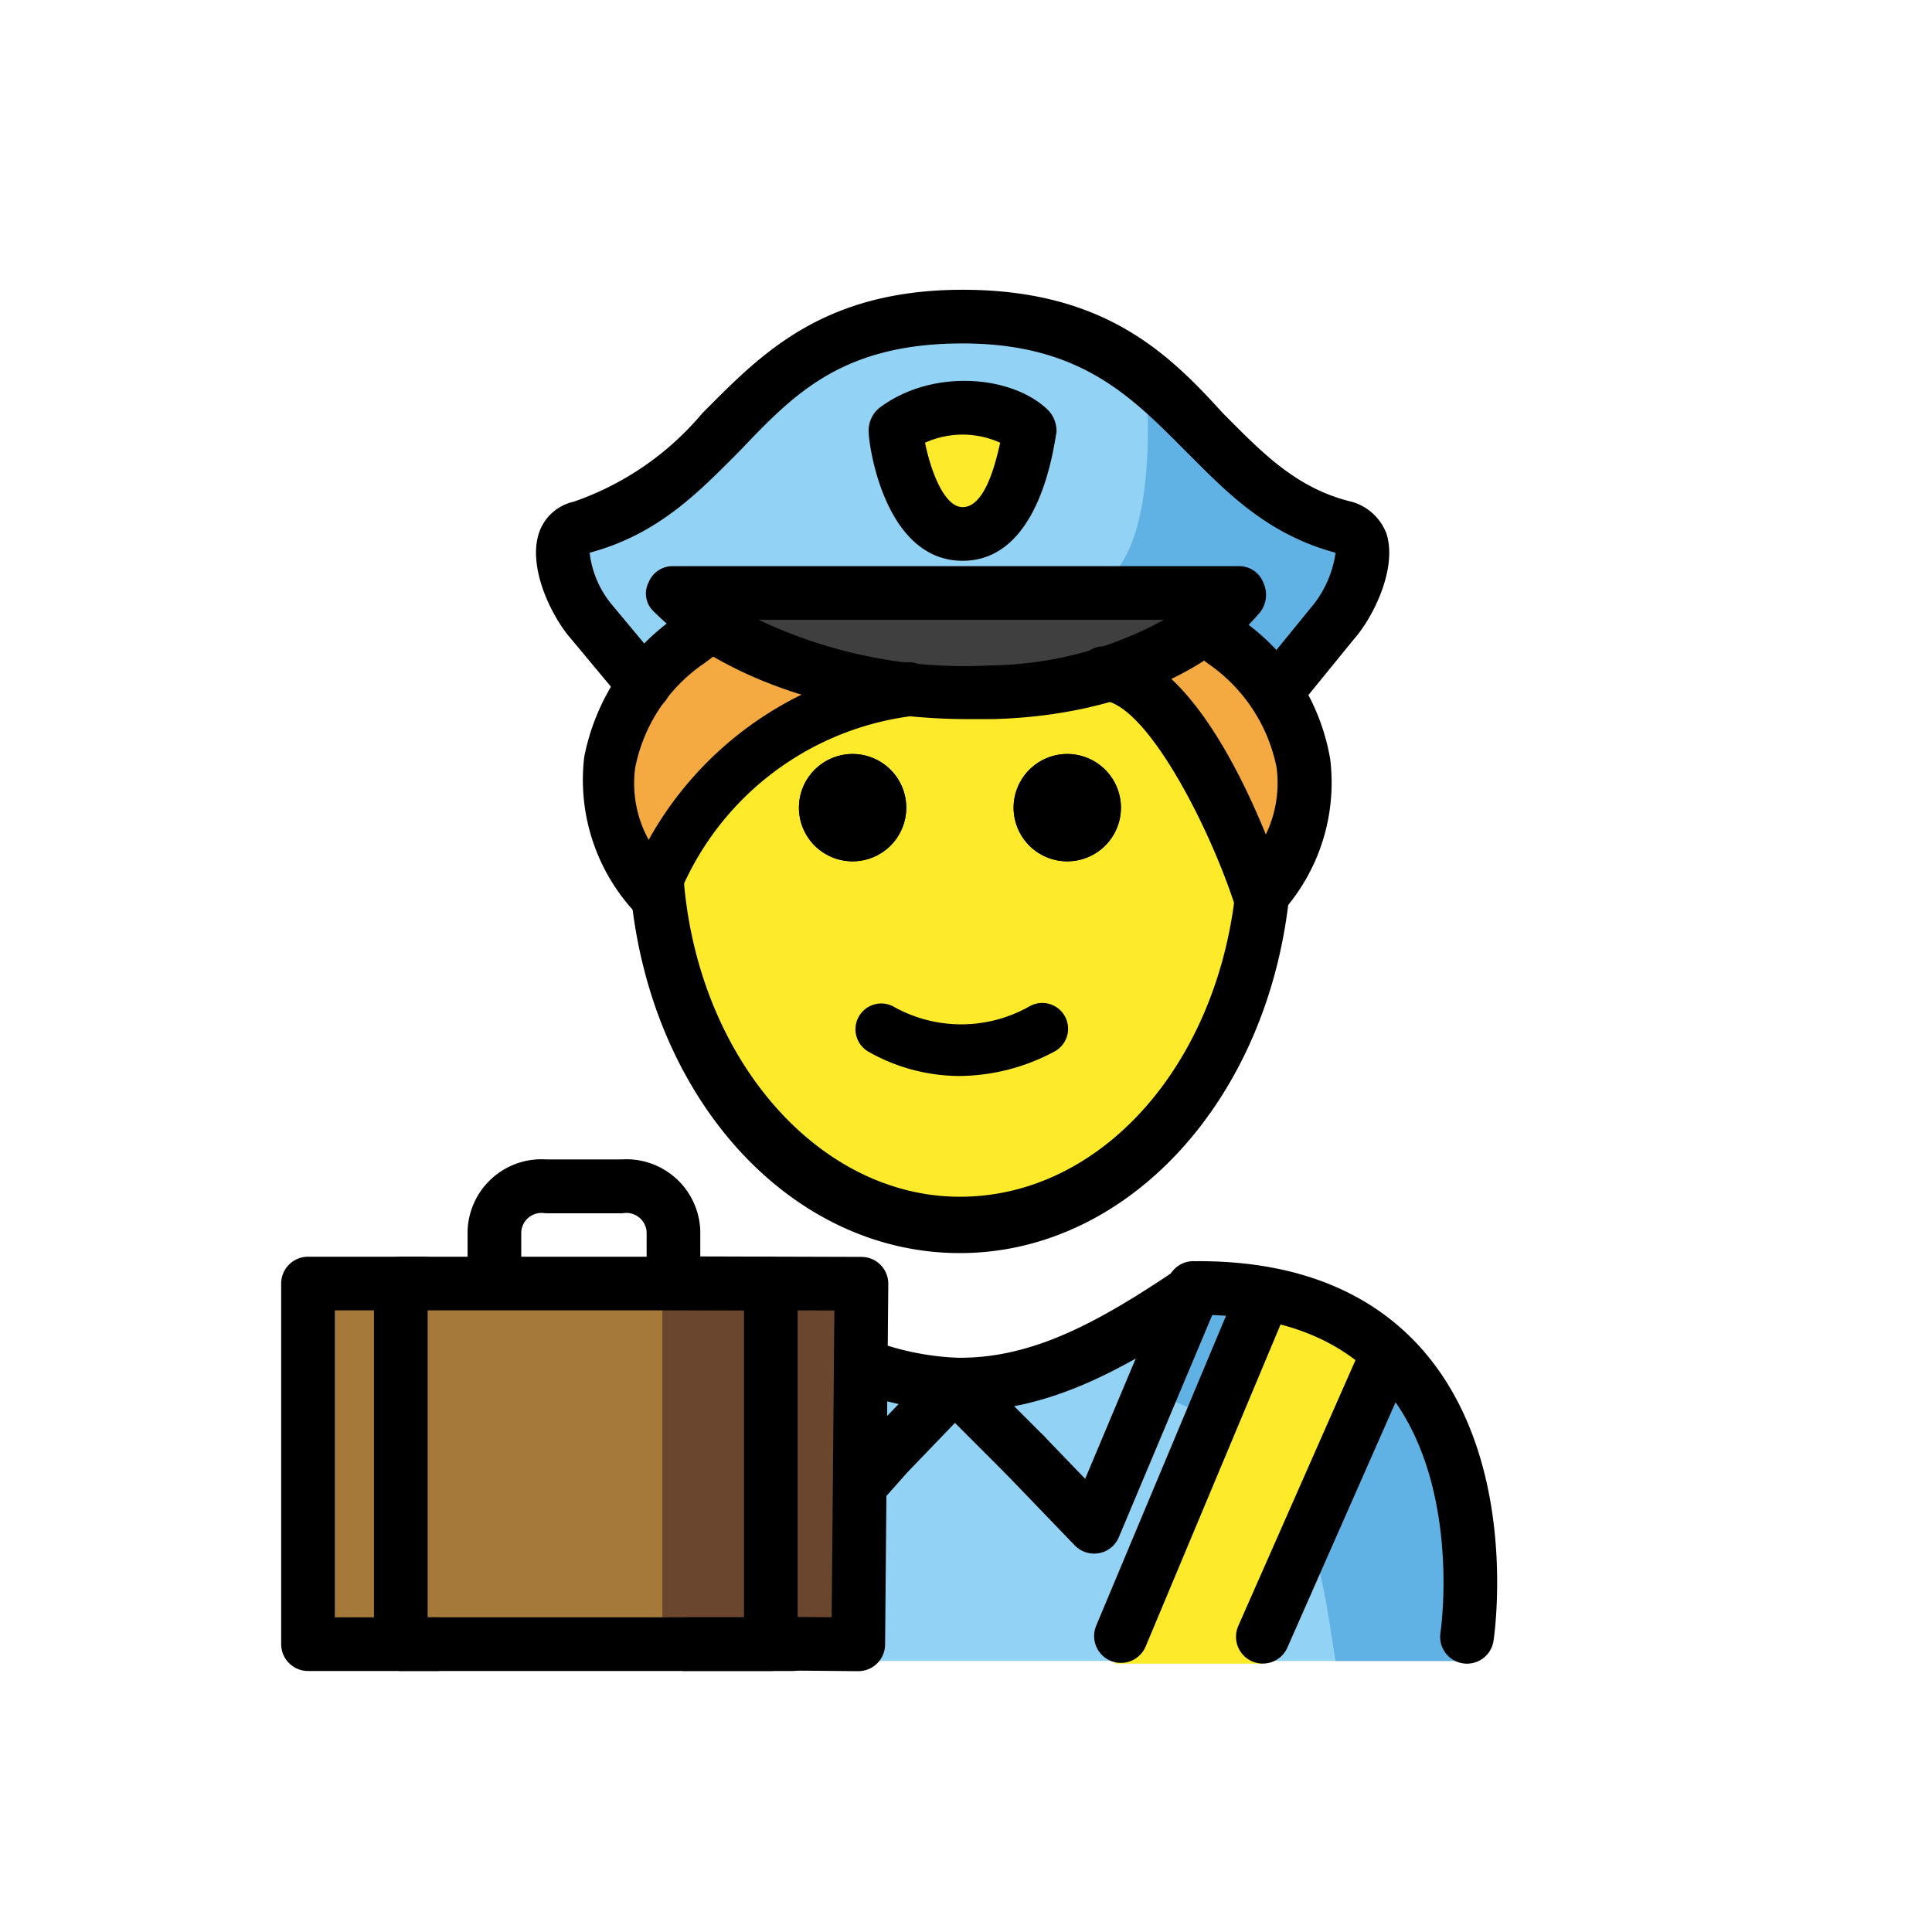 <svg id="emoji" viewBox="0 0 72 72" xmlns="http://www.w3.org/2000/svg">
  <g id="color">
    <g>
      <path fill="#92d3f5" d="M16.274,61.899s-1.8-13.9,10.2-13.9c3.2,2.1,5.9,3.6,9,3.6h-.1c3.1,0,6.3-1.6,9.5-3.7,11.6,0,9.6,13.9,9.8,14"/>
      <path fill="#61b2e4" d="M44.844,47.285a18.274,18.274,0,0,1-8.87,3.514c13.1.4,13.1,7.1,13.8,11.1h5.1S56.844,47.285,44.844,47.285Z"/>
      <g>
        <path fill="#92d3f5" d="M50.074,19.499c1.2.3.4,2.5-.4,3.5l-2.2,2.7h-.1a8.625,8.625,0,0,0-1.9-2l-.6-.4a15.38,15.38,0,0,0,1.3-1.2h-21.1a9.832,9.832,0,0,0,1.5,1.2l-.8.5a8.292,8.292,0,0,0-1.8,1.8l-.1-.1-2-2.4c-.8-1-1.6-3.2-.4-3.5,5.7-1.5,6-7.9,14.3-7.9S44.374,17.999,50.074,19.499Zm-14.2.4c2.1,0,2.5-3.9,2.5-3.9a4.309,4.309,0,0,0-5-.1C33.274,15.899,33.674,19.899,35.874,19.899Z"/>
      </g>
      <path fill="#fcea2b" d="M35.874,19.899c-2.1,0-2.5-3.9-2.5-3.9a4.01,4.01,0,0,1,5,.1C38.374,15.999,37.974,19.899,35.874,19.899Z"/>
      <path fill="#61b2e4" d="M42.674,13.799s.9,8.2-2.6,8.2l5.3.3,1.7,3s3.7-1.9,3.6-5.2C50.774,20.099,43.474,15.899,42.674,13.799Z"/>
      <path fill="#3f3f3f" d="M33.774,25.599a16.173,16.173,0,0,1-7.2-2.4c-.6-.4-1-.8-1.5-1.2h21.1a4.894,4.894,0,0,1-1.3,1.2,11.584,11.584,0,0,1-3.7,1.8A18.327,18.327,0,0,1,33.774,25.599Z"/>
    </g>
    <g>
      <path fill="#92d3f5" d="M44.474,48.099l-3.7,8.8-2.6-2.7h0l-2.5-2.6h.1C38.674,51.499,41.374,50.099,44.474,48.099Z"/>
      <path fill="#92d3f5" d="M35.574,51.599l-2.6,2.7-2.6,2.6-3.6-8.9C29.874,50.099,32.574,51.499,35.574,51.599Z"/>
    </g>
    <path fill="#fcea2b" d="M47.03,48.169,41.547,62H47.024l5.169-11.645s-2.768-2.698-5.163-2.186"/>
    <g>
      <rect x="24.681" y="47.797" width="7.507" height="13.763" fill="#6a462f"/>
      <rect x="11.335" y="47.797" width="13.346" height="13.763" fill="#a57939"/>
    </g>
  </g>
  <g id="skin">
    <path fill="#fcea2b" d="M46.874,33.299l.1-.1c-.7,7-5.5,12.5-11.3,12.5-5.9,0-10.6-5.5-11.3-12.6a12.562,12.562,0,0,1,9.3-7.4,18.327,18.327,0,0,0,7.4-.6h0C44.174,25.399,46.874,33.299,46.874,33.299Zm-5.1-3.2a2,2,0,1,0-2,2A2.006,2.006,0,0,0,41.774,30.099Zm-8,0a2,2,0,1,0-2,2A2.006,2.006,0,0,0,33.774,30.099Z"/>
  </g>
  <g id="hair">
    <path fill="#f4aa41" d="M46.974,33.199l-.1.1s-2.7-8-5.8-8.2h0a10.643,10.643,0,0,0,3.7-1.8l.7.5a8.625,8.625,0,0,1,1.9,2C48.574,27.499,49.374,30.099,46.974,33.199Z"/>
    <path fill="#f4aa41" d="M24.474,32.999a.774.774,0,0,0-.1.3c-2.6-3.3-1.6-6-.3-7.7a8.641,8.641,0,0,1,1.8-1.8l.8-.6a16.173,16.173,0,0,0,7.2,2.4A12.573,12.573,0,0,0,24.474,32.999Z"/>
  </g>
  <g id="line">
    <line x1="46.99" x2="41.774" y1="48.521" y2="60.971" fill="none" stroke="#000" stroke-linecap="round" stroke-linejoin="round" stroke-width="2"/>
    <line x1="51.611" x2="47.062" y1="50.681" y2="60.997" fill="none" stroke="#000" stroke-linecap="round" stroke-linejoin="round" stroke-width="2"/>
    <g>
      <g>
        <path fill="none" stroke="#000" stroke-linecap="round" stroke-linejoin="round" stroke-width="2" d="M32.08,50.86a11.22,11.22,0,0,0,3.59.74h.1c3,0,5.6-1.4,8.7-3.5.1,0,.1-.1.2-.1,12,0,10,13,10,13"/>
        <polyline fill="none" stroke="#000" stroke-linecap="round" stroke-linejoin="round" stroke-width="2" points="32.053 55.349 33.074 54.199 35.574 51.599"/>
        <line x1="38.174" x2="35.574" y1="54.199" y2="51.599" fill="none" stroke="#000" stroke-linecap="round" stroke-linejoin="round" stroke-width="2"/>
        <polyline fill="none" stroke="#000" stroke-linecap="round" stroke-linejoin="round" stroke-width="2" points="44.474 47.999 44.474 48.099 40.774 56.899 38.174 54.199"/>
      </g>
    </g>
    <path d="M35.774,40.099a6.921,6.921,0,0,1-3.4-.9.962.962,0,0,1,.9-1.7,5.154,5.154,0,0,0,5.1,0,.962.962,0,1,1,.9,1.7A7.594,7.594,0,0,1,35.774,40.099Z"/>
    <path d="M41.774,30.099a2,2,0,1,1-2-2,2.006,2.006,0,0,1,2,2Z"/>
    <path d="M33.774,30.099a2,2,0,1,1-2-2,2.006,2.006,0,0,1,2,2Z"/>
    <path d="M35.774,46.699c-6.4,0-11.7-5.9-12.3-13.8l2-.2c.5,6.7,5,11.9,10.3,11.9s9.7-5,10.3-11.7c0-.5.1-1,.1-1.5h2a9.702,9.702,0,0,1-.1,1.7C47.374,40.899,42.074,46.699,35.774,46.699Z"/>
    <path d="M24.374,34.299a.91.91,0,0,1-.8-.4,7.231,7.231,0,0,1-1.8-5.7,8.31,8.31,0,0,1,3.4-5.2l.7-.5a1,1,0,0,1,1.2,1.6l-.8.6a6.163,6.163,0,0,0-2.6,3.9,4.367,4.367,0,0,0,.5,2.7,13.119,13.119,0,0,1,9.5-6.6.903.903,0,0,1,1.1.9.945.945,0,0,1-.9,1.1,10.854,10.854,0,0,0-8.7,7,.871.871,0,0,1-.8.6Z"/>
    <path d="M36.074,26.799c-4.7,0-9.2-1.5-11.7-4a.913.913,0,0,1-.2-1.1.961.961,0,0,1,.9-.6h21.1a.961.961,0,0,1,.9.6,1.073,1.073,0,0,1-.1,1.1c-2,2.4-5.7,3.9-10,4Zm-7.8-3.7a17.89,17.89,0,0,0,8.6,1.7,13.836,13.836,0,0,0,6.5-1.7Z"/>
    <path d="M47.474,26.799a1.421,1.421,0,0,1-.6-.2.972.972,0,0,1-.1-1.4l2.2-2.7a4.061,4.061,0,0,0,.8-1.9c-2.6-.7-4.1-2.3-5.6-3.8-2-2-3.9-4-8.3-4-4.5,0-6.3,1.9-8.3,4-1.5,1.5-3,3.1-5.6,3.8a3.701,3.701,0,0,0,.8,1.9l2,2.4a.993.993,0,0,1-1.5,1.3l-2-2.4c-.7-.8-1.6-2.6-1.2-3.9a1.764,1.764,0,0,1,1.3-1.2,10.908,10.908,0,0,0,4.8-3.3c2.1-2.1,4.4-4.6,9.7-4.6s7.7,2.4,9.7,4.6c1.4,1.4,2.7,2.8,4.8,3.3a1.952,1.952,0,0,1,1.3,1.2c.4,1.3-.5,3.1-1.2,3.9l-2.2,2.7A1.909,1.909,0,0,1,47.474,26.799Z"/>
    <path d="M46.974,34.299h-.2a.969.969,0,0,1-.8-.7c-1-3-3.3-7.4-4.9-7.5a.903.903,0,0,1-.9-1.1.955.955,0,0,1,1.1-.9c2.7.2,4.8,4.3,5.9,7a4.418,4.418,0,0,0,.4-2.5,6.163,6.163,0,0,0-2.6-3.9l-.7-.6a.993.993,0,0,1,1.3-1.5l.7.5a7.947,7.947,0,0,1,3.3,5.2,7.231,7.231,0,0,1-1.8,5.7A1.135,1.135,0,0,1,46.974,34.299Z"/>
    <path d="M35.874,20.899c-2.9,0-3.5-4.3-3.5-4.8a1.086,1.086,0,0,1,.4-.9c2-1.5,5-1.2,6.3.1a1.135,1.135,0,0,1,.3.8c-.1.5-.6,4.8-3.5,4.8Zm0-2v0c.8,0,1.2-1.5,1.4-2.4a3.397,3.397,0,0,0-2.8,0c.2,1,.7,2.4,1.4,2.4Z"/>
    <path fill="#000000" d="M39.774,28.099a2,2,0,1,1-2,2A2.006,2.006,0,0,1,39.774,28.099Z"/>
    <path fill="#000000" d="M31.774,28.099a2,2,0,1,1-2,2A2.006,2.006,0,0,1,31.774,28.099Z"/>
    <g>
      <polyline fill="none" stroke="#000" stroke-linecap="round" stroke-linejoin="round" stroke-width="2" points="15.797 47.834 11.478 47.834 11.478 61.273 16.285 61.273"/>
      <rect x="14.937" y="47.834" width="13.789" height="13.439" fill="none" stroke="#000" stroke-linecap="round" stroke-linejoin="round" stroke-width="2"/>
      <polyline fill="none" stroke="#000" stroke-linecap="round" stroke-linejoin="round" stroke-width="2" points="24.681 47.819 32.104 47.841 31.985 61.28 29.625 61.258"/>
      <line x1="29.542" x2="25.515" y1="61.273" y2="61.273" fill="none" stroke="#000" stroke-linecap="round" stroke-linejoin="round" stroke-width="2"/>
      <g>
        <path fill="none" stroke="#000" stroke-linecap="round" stroke-linejoin="round" stroke-width="2" d="M18.425,47.6V45.908a1.756,1.756,0,0,1,1.966-1.693h2.622"/>
        <path fill="none" stroke="#000" stroke-linecap="round" stroke-linejoin="round" stroke-width="2" d="M25.098,47.6V45.908a1.756,1.756,0,0,0-1.966-1.693H20.51"/>
      </g>
    </g>
  </g>
</svg>
